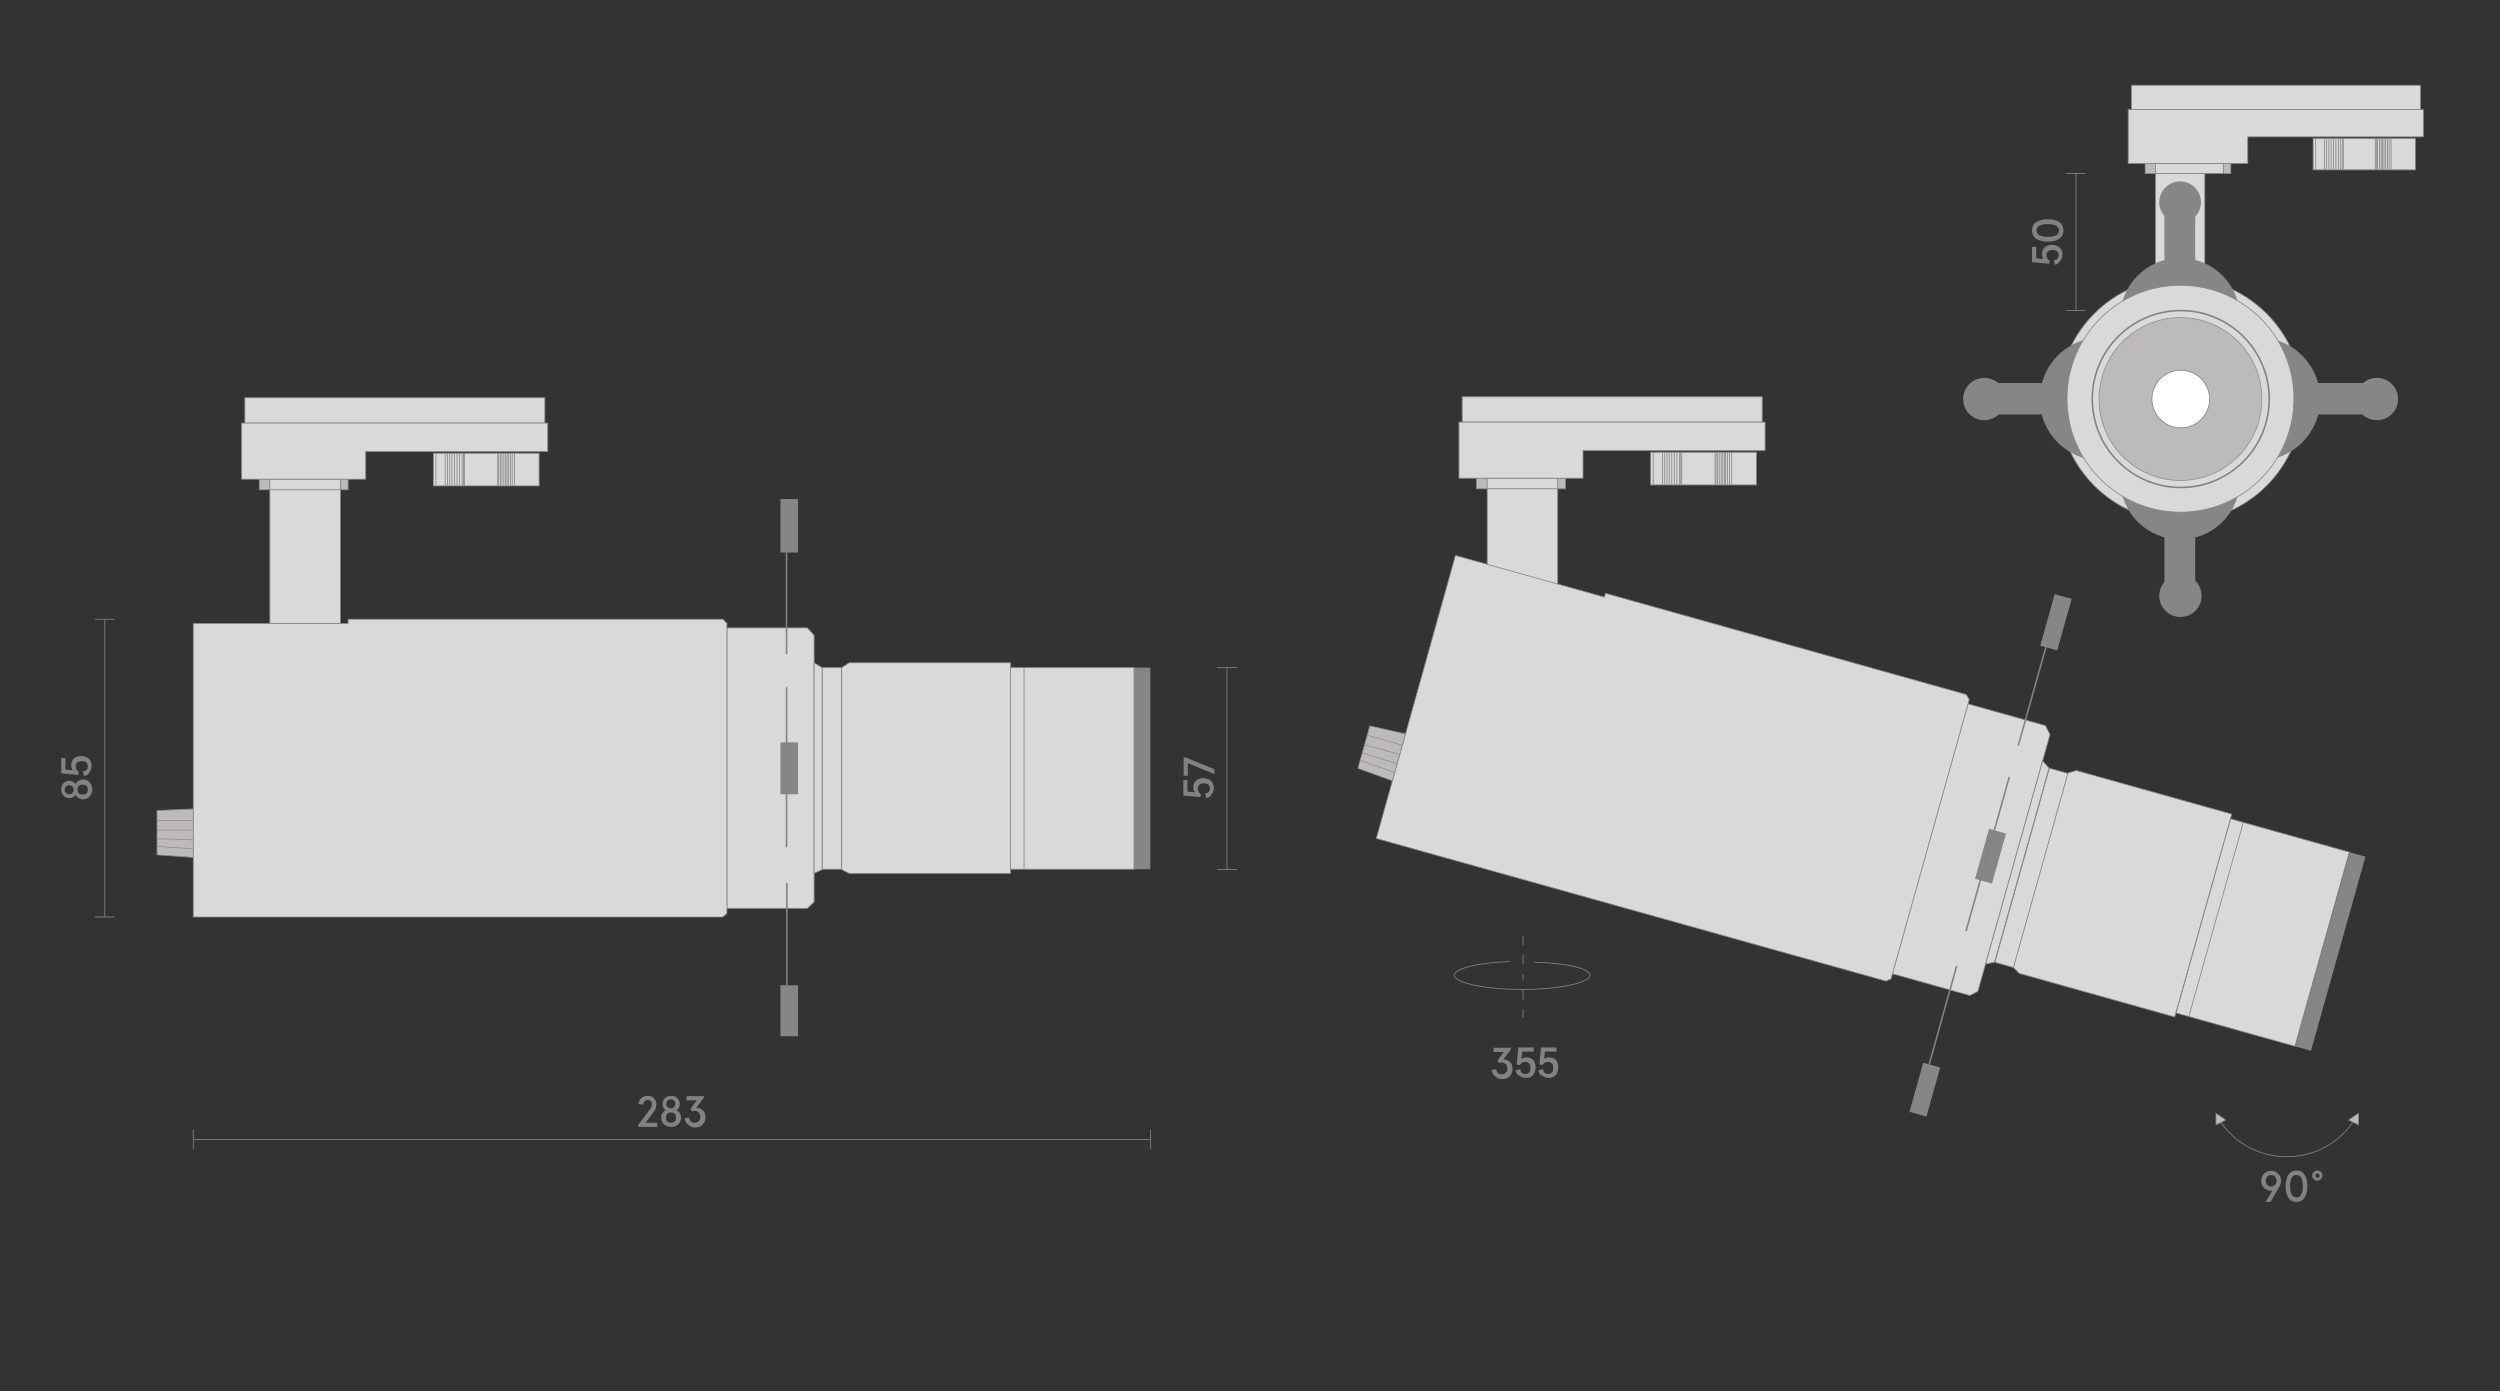 <?xml version="1.0" encoding="utf-8"?>
<!-- Generator: Adobe Illustrator 28.0.0, SVG Export Plug-In . SVG Version: 6.00 Build 0)  -->
<svg version="1.1" id="Слой_1" xmlns="http://www.w3.org/2000/svg" xmlns:xlink="http://www.w3.org/1999/xlink" x="0px" y="0px"
	 viewBox="0 0 780 434" style="enable-background:new 0 0 780 434;" xml:space="preserve">
<rect x="0" y="0" width="780" height="434" fill="#333333" stroke="none"/>
<style type="text/css">
	.st0{fill:none;}
	.st1{fill:#1A1A1A;}
	.st2{fill:#D9D9D9;stroke:#868686;stroke-width:0.25;stroke-miterlimit:10;}
	.st3{fill:#BDBBBA;stroke:#928E8D;stroke-width:0.25;stroke-miterlimit:10;}
	.st4{fill:#868686;}
	.st5{fill:#FFFFFF;stroke:#808285;stroke-width:0.25;stroke-miterlimit:10;}
	.st6{fill:none;stroke:#808285;stroke-width:0.25;stroke-linejoin:bevel;stroke-miterlimit:10;}
	.st7{fill:none;stroke:#868686;stroke-width:0.25;stroke-miterlimit:10;}
	.st8{fill:none;stroke:#7B7E80;stroke-width:0.25;stroke-miterlimit:10;}
	.st9{clip-path:url(#SVGID_00000130637424581254151280000015442441544208485033_);}
	
		.st10{opacity:0.35;clip-path:url(#SVGID_00000030451602770969116290000002668246199889872021_);fill:url(#SVGID_00000100374639271747821930000018350261113506428815_);}
	.st11{fill:#D3D3D2;stroke:#808285;stroke-width:0.25;stroke-miterlimit:10;}
	.st12{fill:none;stroke:#868686;stroke-width:0.25;stroke-miterlimit:10;stroke-dasharray:3;}
	.st13{fill:#868586;}
	.st14{display:none;fill:#F4F4F3;}
	
		.st15{opacity:0.35;clip-path:url(#SVGID_00000119839270901494492100000012834699417442994575_);fill:url(#SVGID_00000174594313320129187400000015112704730958635708_);}
	.st16{fill:#C6C6C5;}
	.st17{clip-path:url(#SVGID_00000073002994732505762370000016661698814218711173_);}
	
		.st18{opacity:0.35;clip-path:url(#SVGID_00000030482697901336573420000000970242096961971882_);fill:url(#SVGID_00000180331948247863038230000015707546943405394322_);}
	.st19{clip-path:url(#SVGID_00000099648167596089497910000008272952507309382323_);}
	
		.st20{opacity:0.35;clip-path:url(#SVGID_00000017482452007655916680000004301014829191321992_);fill:url(#SVGID_00000160887299094027887100000010001022316378465679_);}
	.st21{clip-path:url(#SVGID_00000077290632807093477080000017315953537069130909_);}
	
		.st22{opacity:0.35;clip-path:url(#SVGID_00000008127773677822736370000004915651914907501222_);fill:url(#SVGID_00000039816971229494524290000017950078050719681687_);}
	.st23{clip-path:url(#SVGID_00000131338700765826367090000015014890176458648196_);}
	
		.st24{opacity:0.35;clip-path:url(#SVGID_00000139261159423207648450000011065871754516235176_);fill:url(#SVGID_00000085951626926047362760000000974331231008031155_);}
	.st25{fill:none;stroke:#868686;stroke-width:0.25;stroke-miterlimit:10;stroke-dasharray:2.992,2.992;}
	.st26{fill:none;stroke:#868686;stroke-width:0.25;stroke-miterlimit:10;stroke-dasharray:3.021,3.021;}
	.st27{fill:none;stroke:#868686;stroke-width:0.25;stroke-miterlimit:10;stroke-dasharray:3.033,3.033;}
	.st28{fill:none;stroke:#868686;stroke-width:0.25;stroke-miterlimit:10;stroke-dasharray:3.032,3.032;}
	.st29{fill:#808285;}
	.st30{fill:none;stroke:#808285;stroke-width:0.5;stroke-miterlimit:10;}
</style>
<rect x="-570" y="-323" class="st0" width="1920" height="1080"/>
<rect x="-8.6" y="-53" class="st14" width="797.2" height="507.9"/>
<line class="st7" x1="32.7" y1="286.1" x2="32.7" y2="193.2"/>
<g>
	<g>
		<path class="st29" d="M25.9,249.4c-0.5,0-1-0.1-1.4-0.4c-0.4-0.2-0.7-0.6-0.9-1c-0.5,0.7-1.1,1-2,1c-0.7,0-1.3-0.3-1.8-0.8
			c-0.5-0.5-0.7-1.1-0.7-1.9s0.2-1.4,0.7-1.9c0.5-0.5,1.1-0.8,1.8-0.8c0.8,0,1.5,0.3,2,1c0.2-0.4,0.5-0.8,0.9-1
			c0.4-0.2,0.9-0.4,1.4-0.4c0.9,0,1.6,0.3,2.1,0.9c0.5,0.6,0.8,1.3,0.8,2.2c0,0.9-0.3,1.6-0.8,2.2C27.4,249.1,26.7,249.4,25.9,249.4
			z M22.6,245.4c-0.3-0.2-0.6-0.4-1-0.4s-0.7,0.1-1,0.4c-0.2,0.2-0.4,0.6-0.4,1c0,0.4,0.1,0.7,0.4,1c0.2,0.2,0.6,0.4,1,0.4
			s0.7-0.1,1-0.4s0.4-0.6,0.4-1S22.8,245.6,22.6,245.4z M27,245.2c-0.3-0.3-0.7-0.4-1.2-0.4c-0.5,0-0.9,0.1-1.2,0.4
			c-0.3,0.3-0.4,0.7-0.4,1.2s0.1,0.9,0.4,1.1c0.3,0.3,0.7,0.4,1.2,0.4c0.5,0,0.9-0.1,1.2-0.4c0.3-0.3,0.4-0.7,0.4-1.1
			S27.3,245.5,27,245.2z"/>
		<path class="st29" d="M26.2,242.1l-0.3-1.4c1-0.2,1.5-0.7,1.5-1.6c0-0.5-0.2-0.9-0.5-1.2c-0.3-0.3-0.8-0.4-1.4-0.4
			s-1.1,0.1-1.4,0.4c-0.3,0.3-0.5,0.7-0.5,1.2c0,0.7,0.3,1.3,1,1.8l-0.2,0.9l-5.3-0.5v-4.8h1.3v3.6l2.3,0.2
			c-0.3-0.4-0.5-0.9-0.5-1.5c0-0.9,0.3-1.6,0.8-2.1c0.6-0.5,1.3-0.8,2.3-0.8c1,0,1.8,0.3,2.4,0.8s0.9,1.3,0.9,2.2
			c0,0.8-0.2,1.5-0.7,2C27.6,241.7,27,242,26.2,242.1z"/>
	</g>
</g>
<line class="st7" x1="35.8" y1="286.1" x2="29.6" y2="286.1"/>
<line class="st7" x1="35.7" y1="193.2" x2="29.6" y2="193.2"/>
<line class="st7" x1="382.8" y1="271.3" x2="382.8" y2="208.3"/>
<g>
	<g>
		<path class="st29" d="M376.3,249l-0.3-1.4c1-0.2,1.5-0.7,1.5-1.6c0-0.5-0.2-0.9-0.5-1.2c-0.3-0.3-0.8-0.4-1.4-0.4
			s-1.1,0.1-1.4,0.4c-0.3,0.3-0.5,0.7-0.5,1.2c0,0.7,0.3,1.3,1,1.8l-0.2,0.9l-5.3-0.5v-4.8h1.3v3.6l2.3,0.2
			c-0.3-0.4-0.5-0.9-0.5-1.5c0-0.9,0.3-1.6,0.8-2.1c0.6-0.5,1.3-0.8,2.3-0.8c1,0,1.8,0.3,2.4,0.8s0.9,1.3,0.9,2.2
			c0,0.8-0.2,1.5-0.7,2C377.7,248.6,377.1,248.9,376.3,249z"/>
		<path class="st29" d="M378.8,241.5l-8.2-3.4v3.9h-1.3v-5.7h0.6l9,3.7V241.5z"/>
	</g>
</g>
<line class="st7" x1="385.9" y1="271.3" x2="379.7" y2="271.3"/>
<line class="st7" x1="385.9" y1="208.3" x2="379.7" y2="208.3"/>
<line class="st7" x1="647.7" y1="96.9" x2="647.7" y2="54.1"/>
<g>
	<g>
		<path class="st29" d="M641.1,82.6l-0.3-1.4c1-0.2,1.5-0.7,1.5-1.6c0-0.5-0.2-0.9-0.5-1.2s-0.8-0.4-1.4-0.4s-1.1,0.1-1.4,0.4
			c-0.3,0.3-0.5,0.7-0.5,1.2c0,0.7,0.3,1.3,1,1.8l-0.2,0.9l-5.3-0.5v-4.8h1.3v3.6l2.3,0.2c-0.3-0.4-0.5-0.9-0.5-1.5
			c0-0.9,0.3-1.6,0.8-2.1s1.3-0.8,2.3-0.8c1,0,1.8,0.3,2.4,0.8s0.9,1.3,0.9,2.2c0,0.8-0.2,1.5-0.7,2S641.9,82.6,641.1,82.6z"/>
		<path class="st29" d="M642.5,74.5c-0.9,0.6-2.1,0.9-3.6,0.9s-2.7-0.3-3.6-0.9c-0.9-0.6-1.3-1.5-1.3-2.6s0.4-2,1.3-2.6
			s2.1-0.9,3.6-0.9s2.7,0.3,3.6,0.9s1.3,1.5,1.3,2.6S643.3,73.9,642.5,74.5z M641.5,70.4c-0.6-0.3-1.5-0.5-2.6-0.5s-2,0.2-2.6,0.5
			c-0.6,0.3-0.9,0.8-0.9,1.5s0.3,1.2,0.9,1.5c0.6,0.3,1.5,0.5,2.6,0.5s2-0.2,2.6-0.5c0.6-0.3,0.9-0.8,0.9-1.5S642.1,70.8,641.5,70.4
			z"/>
	</g>
</g>
<line class="st7" x1="650.7" y1="96.9" x2="644.6" y2="96.9"/>
<line class="st7" x1="650.7" y1="54.1" x2="644.6" y2="54.1"/>
<line class="st7" x1="60.3" y1="355.5" x2="359" y2="355.5"/>
<g>
	<g>
		<path class="st29" d="M199.1,351.5V351l3.4-4.5c0.3-0.4,0.6-0.8,0.7-1c0.1-0.3,0.2-0.6,0.2-0.9c0-0.4-0.1-0.8-0.3-1
			c-0.2-0.3-0.6-0.4-1-0.4c-0.4,0-0.7,0.1-1,0.4c-0.3,0.3-0.4,0.6-0.5,1.1l-1.4-0.3c0.1-0.7,0.3-1.3,0.9-1.8s1.2-0.7,1.9-0.7
			c0.8,0,1.5,0.2,2,0.7c0.5,0.5,0.8,1.2,0.8,2c0,0.8-0.3,1.6-0.9,2.4l-2.5,3.3h3.7v1.3H199.1z"/>
		<path class="st29" d="M206.3,348.7c0-0.5,0.1-1,0.4-1.4s0.6-0.7,1-0.9c-0.7-0.5-1-1.1-1-2c0-0.7,0.3-1.3,0.8-1.8s1.1-0.7,1.9-0.7
			s1.4,0.2,1.9,0.7s0.8,1.1,0.8,1.8c0,0.8-0.3,1.5-1,2c0.4,0.2,0.8,0.5,1,0.9c0.2,0.4,0.4,0.9,0.4,1.4c0,0.9-0.3,1.6-0.9,2.1
			s-1.3,0.8-2.2,0.8c-0.9,0-1.6-0.3-2.2-0.8C206.6,350.3,206.3,349.6,206.3,348.7z M210.5,349.9c0.3-0.3,0.4-0.7,0.4-1.2
			c0-0.5-0.1-0.9-0.4-1.2s-0.7-0.4-1.2-0.4c-0.5,0-0.9,0.1-1.1,0.4c-0.3,0.3-0.4,0.7-0.4,1.2c0,0.5,0.1,0.9,0.4,1.2
			c0.3,0.3,0.7,0.4,1.1,0.4C209.8,350.3,210.2,350.2,210.5,349.9z M210.3,345.4c0.2-0.3,0.4-0.6,0.4-1s-0.1-0.7-0.4-1
			c-0.2-0.2-0.6-0.4-1-0.4c-0.4,0-0.7,0.1-1,0.4c-0.2,0.2-0.4,0.6-0.4,1s0.1,0.7,0.4,1s0.6,0.4,1,0.4
			C209.7,345.8,210.1,345.7,210.3,345.4z"/>
		<path class="st29" d="M213.6,348.9l1.4-0.2c0.2,1.1,0.8,1.6,1.7,1.6c0.5,0,0.9-0.2,1.3-0.5c0.3-0.3,0.5-0.8,0.5-1.3
			c0-0.6-0.2-1.1-0.5-1.4c-0.3-0.3-0.7-0.5-1.2-0.5c-0.3,0-0.6,0.1-0.8,0.2l-0.6-0.8l2-2.7h-3.2v-1.3h5.4v0.5l-2.4,3.2
			c0.2,0,0.3,0,0.4,0c0.7,0,1.3,0.3,1.8,0.8c0.5,0.5,0.7,1.2,0.7,2.1c0,1-0.3,1.7-0.9,2.3c-0.6,0.6-1.4,0.9-2.3,0.9
			c-0.8,0-1.6-0.3-2.1-0.8C214,350.4,213.7,349.7,213.6,348.9z"/>
	</g>
</g>
<g>
	<g>
		<path class="st29" d="M465.4,333.8l1.4-0.2c0.2,1.1,0.8,1.6,1.7,1.6c0.5,0,0.9-0.2,1.3-0.5c0.3-0.3,0.5-0.8,0.5-1.3
			c0-0.6-0.2-1.1-0.5-1.4c-0.3-0.3-0.7-0.5-1.2-0.5c-0.3,0-0.6,0.1-0.8,0.2l-0.6-0.8l2-2.7h-3.2v-1.3h5.4v0.5l-2.4,3.2
			c0.2,0,0.3,0,0.4,0c0.7,0,1.3,0.3,1.8,0.8c0.5,0.5,0.7,1.2,0.7,2.1c0,1-0.3,1.7-0.9,2.3c-0.6,0.6-1.4,0.9-2.3,0.9
			c-0.8,0-1.6-0.3-2.1-0.8C465.8,335.3,465.4,334.6,465.4,333.8z"/>
		<path class="st29" d="M472.9,333.9l1.4-0.3c0.2,1,0.7,1.5,1.6,1.5c0.5,0,0.9-0.2,1.2-0.5s0.4-0.8,0.4-1.4c0-0.6-0.1-1.1-0.4-1.4
			s-0.7-0.5-1.2-0.5c-0.7,0-1.3,0.3-1.8,1l-0.9-0.2l0.5-5.3h4.8v1.3h-3.6l-0.2,2.3c0.4-0.3,0.9-0.5,1.5-0.5c0.9,0,1.6,0.3,2.1,0.8
			c0.5,0.6,0.8,1.3,0.8,2.3c0,1-0.3,1.8-0.8,2.4s-1.3,0.9-2.2,0.9c-0.8,0-1.5-0.2-2-0.7C473.3,335.4,473,334.8,472.9,333.9z"/>
		<path class="st29" d="M480,333.9l1.4-0.3c0.2,1,0.7,1.5,1.6,1.5c0.5,0,0.9-0.2,1.2-0.5s0.4-0.8,0.4-1.4c0-0.6-0.1-1.1-0.4-1.4
			s-0.7-0.5-1.2-0.5c-0.7,0-1.3,0.3-1.8,1l-0.9-0.2l0.5-5.3h4.8v1.3h-3.6l-0.2,2.3c0.4-0.3,0.9-0.5,1.5-0.5c0.9,0,1.6,0.3,2.1,0.8
			c0.5,0.6,0.8,1.3,0.8,2.3c0,1-0.3,1.8-0.8,2.4s-1.3,0.9-2.2,0.9c-0.8,0-1.5-0.2-2-0.7C480.4,335.4,480.1,334.8,480,333.9z"/>
	</g>
</g>
<line class="st7" x1="60.3" y1="358.6" x2="60.3" y2="352.5"/>
<line class="st7" x1="359" y1="358.6" x2="359" y2="352.5"/>
<g>
	<rect x="672.5" y="54.1" class="st2" width="15.4" height="29.7"/>
	<circle class="st2" cx="680.3" cy="124.7" r="38"/>
	<circle class="st4" cx="741.6" cy="124.5" r="6.6"/>
	<circle class="st4" cx="619.1" cy="124.5" r="6.6"/>
	<circle class="st4" cx="680.3" cy="185.9" r="6.6"/>
	<circle class="st4" cx="680.2" cy="149.6" r="18.7"/>
	<circle class="st4" cx="655.6" cy="124.5" r="19.2"/>
	<circle class="st4" cx="680.2" cy="99.2" r="18.7"/>
	<circle class="st4" cx="704.7" cy="124.5" r="19.2"/>
	<rect x="675.3" y="62.6" class="st4" width="9.6" height="18.5"/>
	<rect x="675.3" y="167.6" class="st4" width="9.6" height="14.8"/>
	<rect x="621.8" y="119.5" class="st4" width="15.2" height="9.8"/>
	<rect x="723.2" y="119.5" class="st4" width="14.7" height="9.8"/>
	<circle class="st4" cx="680.2" cy="63.1" r="6.5"/>
	<circle class="st2" cx="680.3" cy="124.4" r="35.4"/>
	<circle class="st3" cx="680.3" cy="124.5" r="25.4"/>
	<circle class="st30" cx="680.4" cy="124.5" r="27.6"/>
	<circle class="st5" cx="680.4" cy="124.5" r="9"/>
</g>
<g>
	<rect x="353.8" y="208.3" class="st4" width="5.1" height="62.9"/>
	<rect x="315.3" y="208.3" class="st2" width="38.5" height="62.9"/>
	<polygon class="st2" points="315.3,272.5 264.9,272.5 262.6,271.3 262.6,208.3 264.9,206.8 315.3,206.8 	"/>
	<rect x="256.5" y="208.3" class="st2" width="6" height="62.9"/>
	<polygon class="st2" points="254,281.4 251.9,283.4 226.8,283.4 226.8,195.9 251.9,195.9 254,198.2 	"/>
	<polygon class="st2" points="256.5,271.3 254,272.5 254,206.8 256.5,208.3 	"/>
	<rect x="243.5" y="155.7" class="st4" width="5.5" height="16.7"/>
	<rect x="243.5" y="307.4" class="st4" width="5.5" height="15.9"/>
	<rect x="243.5" y="231.6" class="st4" width="5.5" height="16.2"/>
	<polygon class="st2" points="226.8,285 225.5,286.1 60.3,286.1 60.3,194.5 108.6,194.5 108.6,193.2 225.5,193.2 226.8,194.5 	"/>
	<polygon class="st3" points="60.3,267.5 49,266.7 49,252.9 60.3,252.4 	"/>
	<line class="st3" x1="49" y1="256" x2="60.3" y2="256"/>
	<line class="st3" x1="49" y1="259" x2="60.3" y2="259"/>
	<line class="st3" x1="49" y1="261.7" x2="60.3" y2="262"/>
	<line class="st3" x1="49" y1="264.1" x2="60.3" y2="264.8"/>
	<line class="st30" x1="245.4" y1="172.3" x2="245.4" y2="204.1"/>
	<line class="st30" x1="245.4" y1="214.4" x2="245.4" y2="264.3"/>
	<line class="st30" x1="245.5" y1="275.5" x2="245.5" y2="307.4"/>
	<rect x="84.2" y="152.7" class="st2" width="22" height="41.8"/>
	<rect x="80.9" y="149.5" class="st3" width="3.4" height="3.3"/>
	<rect x="106.2" y="149.5" class="st3" width="2.4" height="3.3"/>
	<rect x="84.2" y="149.5" class="st2" width="22" height="3.3"/>
	<rect x="135.2" y="141.4" class="st2" width="33" height="10.2"/>
	<rect x="76.4" y="124.1" class="st2" width="93.6" height="7.9"/>
	<polygon class="st2" points="170.9,132 75.4,132 75.4,149.5 114.1,149.5 114.1,140.9 170.9,140.9 	"/>
	<line class="st2" x1="136" y1="141.4" x2="136" y2="151.5"/>
	<line class="st2" x1="138.9" y1="141.4" x2="138.9" y2="151.5"/>
	<line class="st2" x1="139.6" y1="141.4" x2="139.6" y2="151.5"/>
	<line class="st2" x1="140.3" y1="141.4" x2="140.3" y2="151.5"/>
	<line class="st2" x1="141" y1="141.4" x2="141" y2="151.5"/>
	<line class="st2" x1="141.8" y1="141.4" x2="141.8" y2="151.5"/>
	<line class="st2" x1="142.6" y1="141.4" x2="142.6" y2="151.5"/>
	<line class="st2" x1="143.4" y1="141.4" x2="143.4" y2="151.5"/>
	<line class="st2" x1="144.2" y1="141.4" x2="144.2" y2="151.5"/>
	<line class="st2" x1="144.6" y1="141.4" x2="144.6" y2="151.5"/>
	<line class="st2" x1="144.9" y1="141.4" x2="144.9" y2="151.5"/>
	<line class="st2" x1="155.3" y1="141.4" x2="155.3" y2="151.5"/>
	<line class="st2" x1="155.6" y1="141.4" x2="155.6" y2="151.5"/>
	<line class="st2" x1="156.1" y1="141.4" x2="156.1" y2="151.5"/>
	<line class="st2" x1="156.6" y1="141.4" x2="156.6" y2="151.5"/>
	<line class="st2" x1="157.2" y1="141.4" x2="157.2" y2="151.5"/>
	<line class="st2" x1="157.7" y1="141.4" x2="157.7" y2="151.5"/>
	<line class="st2" x1="158.2" y1="141.4" x2="158.2" y2="151.5"/>
	<line class="st2" x1="158.6" y1="141.4" x2="158.6" y2="151.5"/>
	<line class="st2" x1="159.3" y1="141.4" x2="159.3" y2="151.5"/>
	<line class="st2" x1="159.8" y1="141.4" x2="159.8" y2="151.5"/>
	<line class="st2" x1="160.5" y1="141.4" x2="160.5" y2="151.5"/>
	<line class="st2" x1="319.5" y1="208.3" x2="319.5" y2="271.3"/>
</g>
<g>
	<rect x="464" y="152.4" class="st2" width="22" height="41.8"/>
	<rect x="460.7" y="149.2" class="st3" width="3.4" height="3.3"/>
	<rect x="486" y="149.2" class="st3" width="2.4" height="3.3"/>
	<rect x="464" y="149.2" class="st2" width="22" height="3.3"/>
	<rect x="515" y="141.1" class="st2" width="33" height="10.2"/>
	<rect x="456.2" y="123.8" class="st2" width="93.6" height="7.9"/>
	<polygon class="st2" points="550.7,131.7 455.2,131.7 455.2,149.2 493.9,149.2 493.9,140.6 550.7,140.6 	"/>
	<line class="st2" x1="515.8" y1="141.1" x2="515.8" y2="151.2"/>
	<line class="st2" x1="518.7" y1="141.1" x2="518.7" y2="151.2"/>
	<line class="st2" x1="519.4" y1="141.1" x2="519.4" y2="151.2"/>
	<line class="st2" x1="520.1" y1="141.1" x2="520.1" y2="151.2"/>
	<line class="st2" x1="520.8" y1="141.1" x2="520.8" y2="151.2"/>
	<line class="st2" x1="521.6" y1="141.1" x2="521.6" y2="151.2"/>
	<line class="st2" x1="522.4" y1="141.1" x2="522.4" y2="151.2"/>
	<line class="st2" x1="523.2" y1="141.1" x2="523.2" y2="151.2"/>
	<line class="st2" x1="524" y1="141.1" x2="524" y2="151.2"/>
	<line class="st2" x1="524.4" y1="141.1" x2="524.4" y2="151.2"/>
	<line class="st2" x1="524.7" y1="141.1" x2="524.7" y2="151.2"/>
	<line class="st2" x1="535.1" y1="141.1" x2="535.1" y2="151.2"/>
	<line class="st2" x1="535.4" y1="141.1" x2="535.4" y2="151.2"/>
	<line class="st2" x1="535.9" y1="141.1" x2="535.9" y2="151.2"/>
	<line class="st2" x1="536.4" y1="141.1" x2="536.4" y2="151.2"/>
	<line class="st2" x1="537" y1="141.1" x2="537" y2="151.2"/>
	<line class="st2" x1="537.5" y1="141.1" x2="537.5" y2="151.2"/>
	<line class="st2" x1="538" y1="141.1" x2="538" y2="151.2"/>
	<line class="st2" x1="538.4" y1="141.1" x2="538.4" y2="151.2"/>
	<line class="st2" x1="539" y1="141.1" x2="539" y2="151.2"/>
	<line class="st2" x1="539.6" y1="141.1" x2="539.6" y2="151.2"/>
	<line class="st2" x1="540.3" y1="141.1" x2="540.3" y2="151.2"/>
	<g>
		
			<rect x="724.4" y="265.4" transform="matrix(0.963 0.27 -0.27 0.963 107.166 -185.264)" class="st4" width="5.1" height="62.9"/>
		
			<rect x="686.6" y="259.5" transform="matrix(0.963 0.27 -0.27 0.963 104.794 -179.808)" class="st2" width="38.5" height="62.9"/>
		<polygon class="st2" points="678.5,317.3 630,303.7 628.1,301.8 645.1,241.2 647.8,240.4 696.3,254 		"/>
		<rect x="630.7" y="239.3" transform="matrix(0.963 0.27 -0.27 0.963 96.641 -161.056)" class="st2" width="6" height="62.9"/>
		<polygon class="st2" points="617.1,309.3 614.6,310.6 590.4,303.8 614,219.6 638.2,226.4 639.6,229.2 		"/>
		<polygon class="st2" points="622.3,300.2 619.5,300.8 637.3,237.4 639.3,239.6 		"/>
		
			<rect x="638.6" y="185.8" transform="matrix(0.963 0.27 -0.27 0.963 76.252 -165.973)" class="st4" width="5.5" height="16.7"/>
		
			<rect x="597.7" y="332" transform="matrix(0.963 0.27 -0.27 0.963 114.097 -149.519)" class="st4" width="5.5" height="15.9"/>
		<rect x="618.2" y="259" transform="matrix(0.963 0.27 -0.27 0.963 95.181 -157.743)" class="st4" width="5.5" height="16.2"/>
		<polygon class="st2" points="590,305.4 588.4,306.1 429.4,261.6 454.1,173.3 500.6,186.3 500.9,185.1 613.5,216.7 614.4,218.3 		
			"/>
		<polygon class="st3" points="434.4,243.6 423.7,239.7 427.4,226.5 438.5,229 		"/>
		<line class="st3" x1="426.6" y1="229.4" x2="437.5" y2="232.5"/>
		<line class="st3" x1="425.8" y1="232.4" x2="436.7" y2="235.4"/>
		<line class="st3" x1="425.1" y1="234.9" x2="435.9" y2="238.3"/>
		<line class="st3" x1="424.4" y1="237.2" x2="435.1" y2="241"/>
		<line class="st30" x1="638.3" y1="202" x2="629.7" y2="232.6"/>
		<line class="st30" x1="626.9" y1="242.4" x2="613.4" y2="290.5"/>
		<line class="st30" x1="610.5" y1="301.3" x2="601.9" y2="332.1"/>
		<line class="st2" x1="699.9" y1="256.6" x2="682.9" y2="317.2"/>
	</g>
</g>
<rect x="669.3" y="51" class="st3" width="3.2" height="3.1"/>
<rect x="693.7" y="51" class="st3" width="2.3" height="3.1"/>
<rect x="672.5" y="51" class="st2" width="21.2" height="3.1"/>
<rect x="721.7" y="43.2" class="st2" width="31.9" height="9.8"/>
<rect x="665" y="26.6" class="st2" width="90.2" height="7.6"/>
<polygon class="st2" points="756.1,34.2 664,34.2 664,51 701.3,51 701.3,42.7 756.1,42.7 "/>
<line class="st2" x1="722.5" y1="43.2" x2="722.5" y2="53"/>
<line class="st2" x1="725.2" y1="43.2" x2="725.2" y2="53"/>
<line class="st2" x1="725.9" y1="43.2" x2="725.9" y2="53"/>
<line class="st2" x1="726.6" y1="43.2" x2="726.6" y2="53"/>
<line class="st2" x1="727.3" y1="43.2" x2="727.3" y2="53"/>
<line class="st2" x1="728.1" y1="43.2" x2="728.1" y2="53"/>
<line class="st2" x1="728.8" y1="43.2" x2="728.8" y2="53"/>
<line class="st2" x1="729.6" y1="43.2" x2="729.6" y2="53"/>
<line class="st2" x1="730.3" y1="43.2" x2="730.3" y2="53"/>
<line class="st2" x1="730.8" y1="43.2" x2="730.8" y2="53"/>
<line class="st2" x1="731.1" y1="43.2" x2="731.1" y2="53"/>
<line class="st2" x1="741.1" y1="43.2" x2="741.1" y2="53"/>
<line class="st2" x1="741.4" y1="43.2" x2="741.4" y2="53"/>
<line class="st2" x1="741.8" y1="43.2" x2="741.8" y2="53"/>
<line class="st2" x1="742.4" y1="43.2" x2="742.4" y2="53"/>
<line class="st2" x1="742.9" y1="43.2" x2="742.9" y2="53"/>
<line class="st2" x1="743.3" y1="43.2" x2="743.3" y2="53"/>
<line class="st2" x1="743.8" y1="43.2" x2="743.8" y2="53"/>
<line class="st2" x1="744.3" y1="43.2" x2="744.3" y2="53"/>
<line class="st2" x1="744.9" y1="43.2" x2="744.9" y2="53"/>
<line class="st2" x1="745.4" y1="43.2" x2="745.4" y2="53"/>
<line class="st2" x1="746" y1="43.2" x2="746" y2="53"/>
<g>
	<g>
		<g>
			<path class="st29" d="M706.9,375l2.1-3.6c-0.1,0-0.3,0.1-0.4,0.1c-0.9,0-1.6-0.3-2.2-0.9c-0.6-0.6-0.9-1.3-0.9-2.2
				c0-0.9,0.3-1.6,0.9-2.2c0.6-0.6,1.3-0.9,2.2-0.9c0.9,0,1.6,0.3,2.2,0.9c0.6,0.6,0.9,1.3,0.9,2.2c0,0.6-0.2,1.2-0.5,1.7l-2.8,4.9
				H706.9z M710.3,368.4c0-0.5-0.2-0.9-0.5-1.3c-0.3-0.3-0.7-0.5-1.2-0.5s-0.9,0.2-1.2,0.5c-0.3,0.3-0.5,0.8-0.5,1.3
				c0,0.5,0.2,1,0.5,1.3s0.7,0.5,1.2,0.5s0.9-0.2,1.2-0.5S710.3,368.9,710.3,368.4z"/>
			<path class="st29" d="M714,373.7c-0.6-0.9-0.9-2-0.9-3.6c0-1.5,0.3-2.7,0.9-3.6s1.4-1.3,2.5-1.3s1.9,0.4,2.5,1.3s0.9,2,0.9,3.6
				c0,1.5-0.3,2.7-0.9,3.6c-0.6,0.9-1.4,1.3-2.5,1.3S714.6,374.6,714,373.7z M718,372.7c0.3-0.6,0.5-1.5,0.5-2.6
				c0-1.1-0.2-2-0.5-2.6c-0.3-0.6-0.8-0.9-1.5-0.9c-0.7,0-1.1,0.3-1.5,0.9s-0.5,1.5-0.5,2.6c0,1.1,0.2,2,0.5,2.6s0.8,0.9,1.5,0.9
				C717.1,373.7,717.6,373.3,718,372.7z"/>
			<path class="st29" d="M721.4,366.8c0-0.5,0.2-0.8,0.5-1.1c0.3-0.3,0.7-0.5,1.1-0.5c0.5,0,0.9,0.2,1.2,0.5s0.4,0.7,0.4,1.1
				s-0.2,0.8-0.5,1.1c-0.3,0.3-0.7,0.5-1.1,0.5s-0.8-0.2-1.1-0.5C721.6,367.7,721.4,367.3,721.4,366.8z M723.5,367.3
				c0.1-0.1,0.2-0.3,0.2-0.5c0-0.2-0.1-0.3-0.2-0.5c-0.1-0.1-0.3-0.2-0.5-0.2c-0.2,0-0.3,0.1-0.4,0.2c-0.1,0.1-0.2,0.3-0.2,0.5
				c0,0.2,0.1,0.3,0.2,0.5c0.1,0.1,0.3,0.2,0.4,0.2C723.2,367.5,723.4,367.4,723.5,367.3z"/>
		</g>
	</g>
	<path class="st7" d="M692.3,349.2c4.6,7.4,12.6,11.7,21.2,11.7c8.8,0,16.8-4.5,21.4-12"/>
	<polygon class="st3" points="691.4,350.9 694.3,349.5 694.3,349.4 691.4,347.4 	"/>
	<polygon class="st3" points="735.8,350.9 732.9,349.5 732.9,349.4 735.8,347.4 	"/>
</g>
<g>
	<line class="st12" x1="475.2" y1="291.9" x2="475.2" y2="305.6"/>
	<line class="st12" x1="475.2" y1="308.9" x2="475.2" y2="317.6"/>
	<g>
		<path class="st7" d="M471.1,300c-11.3,0.4-17.4,2.5-17.4,4.3c0,2.1,8.5,4.4,21.2,4.4s21.2-2.3,21.2-4.4c0-2.1-7.2-3.8-17.5-4.1"/>
	</g>
</g>
</svg>
